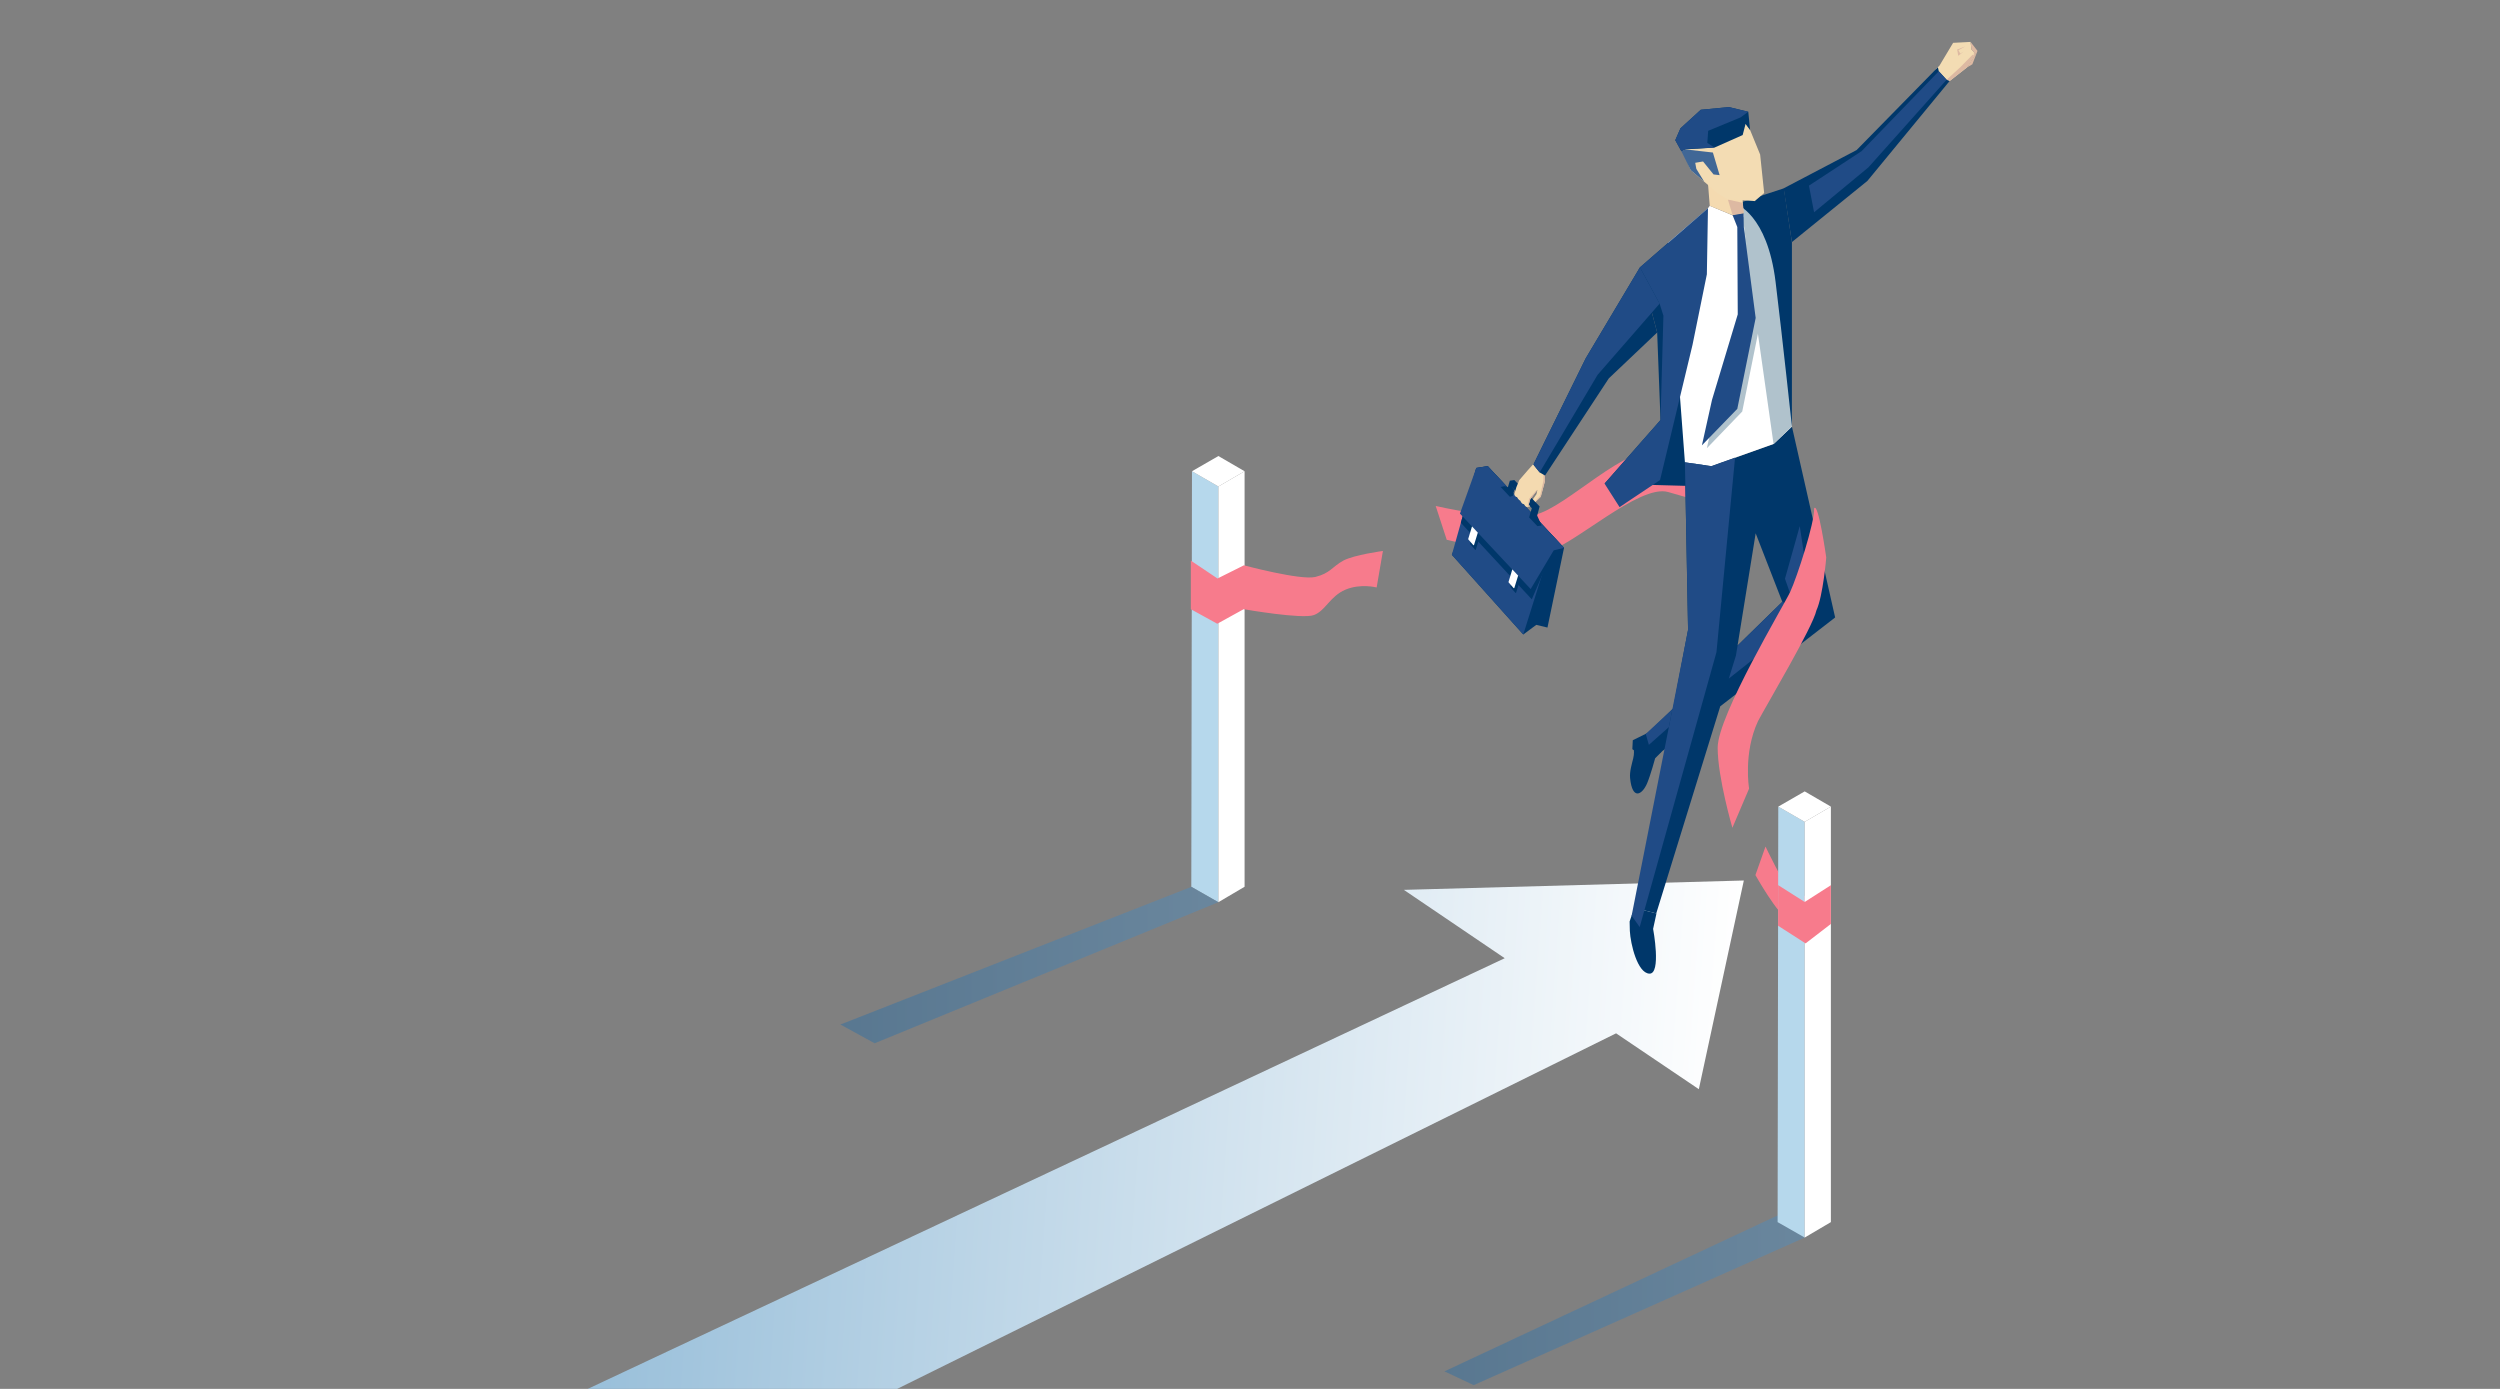 <?xml version="1.0" encoding="utf-8"?>
<!-- Generator: Adobe Illustrator 24.0.1, SVG Export Plug-In . SVG Version: 6.00 Build 0)  -->
<svg version="1.1" id="eoub96wjdmv1" text-rendering="geometricPrecision" shape-rendering="geometricPrecision"
	 xmlns="http://www.w3.org/2000/svg" xmlns:xlink="http://www.w3.org/1999/xlink" x="0px" y="0px" viewBox="0 0 900 500"
	 style="enable-background:new 0 0 900 500;" xml:space="preserve">
<rect x="0" y="0" width="900" height="500" fill="#808080" stroke="none"/>
<style type="text/css">
	.st0{display:none;fill:url(#eoub96wjdmv2_1_);fill-opacity:0.62;}
	.st1{display:none;fill:url(#eoub96wjdmv163_1_);}
	.st2{display:none;fill:url(#eoub96wjdmv164_1_);}
	.st3{display:none;}
	.st4{display:inline;opacity:0.4;fill:url(#eoub96wjdmv166_1_);enable-background:new    ;}
	.st5{display:inline;opacity:0.4;fill:url(#eoub96wjdmv167_1_);enable-background:new    ;}
	.st6{clip-path:url(#SVGID_3_);}
	.st7{clip-path:url(#SVGID_4_);fill:url(#SVGID_5_);}
	.st8{clip-path:url(#SVGID_8_);}
	.st9{clip-path:url(#SVGID_9_);fill:url(#SVGID_10_);}
	.st10{fill:url(#SVGID_11_);}
	.st11{fill:#B6D8EC;}
	.st12{fill:#FFFFFF;}
	.st13{fill:#F77B8C;}
	.st14{opacity:0.52;fill:url(#SVGID_12_);enable-background:new    ;}
	.st15{opacity:0.52;fill:url(#SVGID_13_);enable-background:new    ;}
	.st16{fill:#F3DCB3;}
	.st17{fill:#DDB9A2;}
	.st18{fill:#00376A;}
	.st19{fill:#204B86;}
	.st20{fill:#F4DAB0;}
	.st21{fill:#B0C2CC;}
	.st22{fill:#406796;}
</style>
<g id="eoub96wjdmv163_to" transform="translate(0,425.175)">
	
		<linearGradient id="eoub96wjdmv163_1_" gradientUnits="userSpaceOnUse" x1="-1960.096" y1="102.52" x2="-37.984" y2="102.52" gradientTransform="matrix(1.45 0 0 0.132 -1382.056 64.658)">
		<stop  offset="0" style="stop-color:#55B03F"/>
		<stop  offset="0.26" style="stop-color:#F5E837"/>
		<stop  offset="0.48" style="stop-color:#E4201A"/>
		<stop  offset="0.78" style="stop-color:#000000"/>
		<stop  offset="1" style="stop-color:#54B03F"/>
	</linearGradient>
	<rect id="eoub96wjdmv163" x="-4224" y="64.7" class="st1" width="7294.7" height="26.9"/>
</g>
<g>
	<defs>
		<polygon id="SVGID_1_" points="2,-2.08 3,-2.08 2,-1.08 		"/>
	</defs>
	<defs>
		<polygon id="SVGID_2_" points="0,-4.08 -1,-4.08 0,-5.08 		"/>
	</defs>
	<clipPath id="SVGID_3_">
		<use xlink:href="#SVGID_1_"  style="overflow:visible;"/>
	</clipPath>
	<clipPath id="SVGID_4_" class="st6">
		<use xlink:href="#SVGID_2_"  style="overflow:visible;"/>
	</clipPath>
	
		<linearGradient id="SVGID_5_" gradientUnits="userSpaceOnUse" x1="-1387.845" y1="99.729" x2="-1219.745" y2="99.729" gradientTransform="matrix(-1 0 0 -1 -985.045 500)">
		<stop  offset="0" style="stop-color:#000000"/>
		<stop  offset="1" style="stop-color:#FFFFFF"/>
	</linearGradient>
	<polygon class="st7" points="234.7,434.82 402.8,378.22 402.8,369.82 397.9,365.72 234.9,420.82 	"/>
</g>
<g>
	<defs>
		<polygon id="SVGID_6_" points="2,-2.08 3,-2.08 2,-1.08 		"/>
	</defs>
	<defs>
		<polygon id="SVGID_7_" points="0,-4.08 -1,-4.08 0,-5.08 		"/>
	</defs>
	<clipPath id="SVGID_8_">
		<use xlink:href="#SVGID_6_"  style="overflow:visible;"/>
	</clipPath>
	<clipPath id="SVGID_9_" class="st8">
		<use xlink:href="#SVGID_7_"  style="overflow:visible;"/>
	</clipPath>
	
		<linearGradient id="SVGID_10_" gradientUnits="userSpaceOnUse" x1="-1651.345" y1="252.779" x2="-1483.246" y2="252.779" gradientTransform="matrix(-1 0 0 -1 -985.045 500)">
		<stop  offset="0" style="stop-color:#000000"/>
		<stop  offset="1" style="stop-color:#FFFFFF"/>
	</linearGradient>
	<polygon class="st9" points="498.2,281.82 666.3,225.12 666.3,216.72 661.5,212.62 498.4,267.82 	"/>
</g>
<g>
	
		<linearGradient id="SVGID_11_" gradientUnits="userSpaceOnUse" x1="-1604.517" y1="153.975" x2="-1150.081" y2="153.975" gradientTransform="matrix(-0.998 -0.071 -0.071 0.998 -972.419 199.321)">
		<stop  offset="0" style="stop-color:#FFFFFF"/>
		<stop  offset="1" style="stop-color:#8CB7D5"/>
	</linearGradient>
	<polygon class="st10" points="611.58,392.11 581.79,372 153.25,583.94 157.4,525.45 541.7,344.96 505.38,320.35 627.78,316.98 	"/>
	<polygon class="st11" points="438.62,324.79 428.87,319.23 429.11,169.65 438.62,175.13 	"/>
	<polygon class="st12" points="448.05,319.23 438.62,324.79 438.62,175.13 448.05,169.65 	"/>
	<polygon class="st12" points="429.11,169.65 438.62,164.17 448.05,169.65 438.62,175.13 	"/>
	<path class="st13" d="M438.3,208.26l9.51-4.75c0,0,20.39,5.48,25.71,4.19c5.32-1.29,6.21-3.79,10.07-5.88
		c3.95-2.1,14.26-3.47,14.26-3.47l-2.26,13.14c0,0-5.8-1.53-11.28,0.81s-7.17,7.58-11.28,9.11c-4.11,1.61-25.31-2.1-25.31-2.1
		l-9.51,5.24l-9.51-5.24v-17.49L438.3,208.26z"/>
	
		<linearGradient id="SVGID_12_" gradientUnits="userSpaceOnUse" x1="-1634.732" y1="31.9" x2="-1505.034" y2="31.9" gradientTransform="matrix(-1 0 0 -1 -985.045 500)">
		<stop  offset="0" style="stop-color:#568DB9"/>
		<stop  offset="1" style="stop-color:#3570A0"/>
	</linearGradient>
	<polygon class="st14" points="530.53,498.65 649.69,445.52 643.88,441.23 639.94,437.55 519.99,493.69 	"/>
	
		<linearGradient id="SVGID_13_" gradientUnits="userSpaceOnUse" x1="-1423.665" y1="152.586" x2="-1287.6" y2="152.586" gradientTransform="matrix(-1 0 0 -1 -985.045 500)">
		<stop  offset="0" style="stop-color:#568DB9"/>
		<stop  offset="1" style="stop-color:#3570A0"/>
	</linearGradient>
	<polygon class="st15" points="314.87,375.58 438.62,324.79 434.67,322.55 428.9,319.25 302.55,368.83 	"/>
	<path class="st13" d="M635.58,304.76c0,0,6.79,14.27,8.79,15.49c2,1.23,11.74,4.62,11.74,4.62l-0.8,9.51c0,0-7.27-1.07-11.31-3.07
		c-4.04-1.99-12.05-16.28-12.05-16.28L635.58,304.76z"/>
	<polygon class="st11" points="649.69,445.52 639.94,439.96 640.18,290.38 649.69,295.86 	"/>
	<polygon class="st12" points="659.12,439.96 649.69,445.52 649.69,295.86 659.12,290.38 	"/>
	<polygon class="st13" points="659.12,318.67 649.69,324.71 640.13,318.64 640.1,333.26 650.01,339.62 659.12,332.61 	"/>
	<path class="st13" d="M600.54,177.13c-10.44-2.99-34.26,19.46-43.97,21.58c-9.71,2.12-35.75-4.39-35.75-4.39
		c-1.59-4.85-2.38-7.32-3.97-12.17c0,0,24.25,5.66,35.67,3.17c11.42-2.5,33.26-26.01,44.86-22.6c10.51,3.06,40.42,17.19,44.94,19.67
		c2.18,4.23,4.16,4.46,4.16,4.46l-1.59,6.92c0,0-3.37,1.08-4.99-1.2C636.41,186.18,612.27,180.67,600.54,177.13z"/>
	<g>
		<polygon class="st16" points="696.83,24.93 698.2,23.64 703.12,15.42 709.4,15.09 709.73,17.83 711.26,19.37 708.11,24.28 
			704.81,26.86 701.83,29.2 699.33,28.88 		"/>
		<polygon class="st17" points="700.78,28.71 705.7,24.2 710.13,19.69 710.53,19.93 710.61,18.72 709.73,17.83 711.26,19.37 
			708.11,24.28 701.83,29.2 		"/>
		<polygon class="st17" points="707.47,16.71 704.57,17.83 704.97,20.09 706.9,18.56 705.7,19.29 705.05,18.08 		"/>
		<polygon class="st18" points="535.57,167.81 563.05,197.23 557.09,225.92 553.06,224.95 548.38,228.42 522.67,199.73 		"/>
		<polygon class="st19" points="548.38,228.42 522.67,199.73 531.46,168.46 535.57,167.81 563.05,197.23 558.05,197.63 		"/>
		<polygon class="st18" points="563.05,197.23 535.57,167.81 531.46,168.46 526.54,185.95 525.9,188.2 551.45,215.77 558.13,200.21 
					"/>
		<polygon class="st19" points="535.57,167.81 531.46,168.46 525.58,184.9 551.04,212.06 559.34,198.12 563.05,197.23 		"/>
		<polygon class="st18" points="554.99,189.17 553.46,189.41 550.48,186.27 551.45,182.97 544.11,175.15 545.16,176.36 
			544.59,178.53 543.55,178.85 540.24,175.31 541.77,174.99 542.82,175.47 543.55,173.05 545.16,172.81 554.27,182.32 
			553.38,185.62 		"/>
		<path class="st18" d="M547.17,208.92l-1.37,4.43c0,0.08-0.16,0.16-0.24,0.08l-1.77-2.01c-0.08-0.08-0.08-0.16-0.08-0.24l1.37-4.51
			L547.17,208.92z"/>
		<path class="st12" d="M546.53,207.22l-1.37,4.43c0,0.08-0.16,0.16-0.24,0.08l-1.77-2.01c-0.08-0.08-0.08-0.16-0.08-0.24l1.37-4.51
			L546.53,207.22z"/>
		<path class="st18" d="M532.67,193.44l-1.37,4.43c0,0.08-0.16,0.16-0.24,0.08l-1.77-2.01c-0.08-0.08-0.08-0.16-0.08-0.24l1.37-4.51
			L532.67,193.44z"/>
		<path class="st12" d="M532.02,191.75l-1.37,4.43c0,0.08-0.16,0.16-0.24,0.08l-1.77-2.01c-0.08-0.08-0.08-0.16-0.08-0.24l1.37-4.51
			L532.02,191.75z"/>
		<path class="st20" d="M556.2,171.2v1.93l-1.53,5.72l-1.93,1.85l-0.89-0.97l1.29-1.85l0.32-1.53l-2.58,3.38l-0.56,2.01l0.56,0.56
			l-0.81,0.16c-0.64,0.24-1.21-0.4-1.37-0.97c-0.64,0.16-1.37-0.89-1.37-1.29c-0.32,0.08-1.13-0.89-1.13-1.21
			c-0.48-0.08-0.97-0.4-1.05-1.05c0-0.08,0.73-2.5,0.73-2.5l1.05-2.58l3.06-3.55l2.1-2.34L556.2,171.2z"/>
		<polygon class="st17" points="555.64,170.72 555.64,173.05 554.43,178.53 552.57,180.55 552.73,180.71 554.67,178.85 
			556.2,173.13 556.2,171.2 		"/>
		<polygon class="st17" points="553.46,176.44 552.98,176.68 550.48,179.58 549.99,181.92 550.16,182.32 550.72,182.24 
			550.32,181.76 550.88,179.82 		"/>
		<path class="st18" d="M598.19,270.65l-2.34,2.34c0,0-1.61,5.96-2.9,9.03c-1.77,4.11-5.32,6.21-6.12-1.93
			c-0.24-2.34,0.73-5.4,1.13-7.09c0.4-1.69,0.24-2.9,0.24-2.9l-0.56-0.4l0.16-3.22l5.72-2.82L598.19,270.65z"/>
		<path class="st18" d="M588.68,326.9l-1.29,2.66l-0.73,2.18c0,0,0.08,3.06,0.08,3.38c0.24,4.75,2.74,15.15,7.01,15.39
			c4.43,0.24,1.37-16.12,1.37-16.12l1.21-5.56L588.68,326.9z"/>
		<polygon class="st18" points="597.78,151.21 596.58,119.7 590.37,96.25 614.87,74.97 606.97,103.58 614.63,172.17 606.89,174.91 
			577.64,174.1 		"/>
		<polygon class="st18" points="632.04,191.99 624.94,235.99 596.25,328.83 588.68,326.9 607.7,226.73 606.57,166.44 615.84,167.89 
			638.48,159.84 645.09,153.55 660.65,222.29 597.7,270.97 593.59,268.15 593.43,263.72 641.63,216.65 		"/>
		<polygon class="st18" points="668.38,54.02 697.64,24.2 697.96,25.65 700.78,28.71 701.83,29.2 672.25,65.14 645.09,87.14 
			642.11,67.8 		"/>
		<polygon class="st12" points="606.57,166.44 616.08,167.81 638.48,159.84 645.09,153.55 636.55,88.59 628.41,75.86 627.12,77.71 
			623.98,77.63 615.51,74.09 614.87,74.97 600.61,87.3 		"/>
		<polygon class="st21" points="645.09,153.55 638.48,159.84 632.04,114.46 627.76,80.78 627.68,76.83 627.2,73.28 639.13,71.43 
			644.21,90.93 		"/>
		<path class="st18" d="M624.94,73.44l17.25-5.64l2.9,19.42v66.33c0,0-3.47-32.4-5.88-52.06C636.23,77.07,624.94,73.44,624.94,73.44
			z"/>
		<polygon class="st20" points="627.12,68.69 627.68,76.83 623.74,77.47 615.51,74.09 614.55,62 		"/>
		<polygon class="st18" points="590.37,96.25 570.87,128.97 552.01,167.25 554.27,170.07 556.2,171.2 579.17,136.22 596.58,119.7 		
			"/>
		<polygon class="st19" points="597.78,151.21 598.83,113.66 597.46,109.31 590.37,96.25 614.87,74.97 614.47,98.75 609.31,124.13 
			597.62,172.81 583.04,182.56 577.64,174.1 		"/>
		<polygon class="st19" points="570.87,128.97 590.37,96.25 597.46,109.31 575.14,134.93 554.27,170.07 552.01,167.25 		"/>
		<polygon class="st17" points="622.04,71.83 623.74,77.47 627.68,76.83 627.44,73.04 		"/>
		<polygon class="st21" points="627.12,82.71 625.51,78.52 629.46,77.87 627.76,81.74 633.81,115.43 627.2,148.15 614.47,161.37 
			618.09,145.01 627.36,114.22 		"/>
		<polygon class="st19" points="625.43,81.74 623.74,77.47 627.68,76.83 627.76,81.74 632.04,114.46 625.43,147.18 612.69,160.32 
			616.32,143.96 625.59,113.17 		"/>
		<polygon class="st16" points="630.02,46.77 633.65,55.63 635.1,69.49 631.71,72.39 621.88,71.75 618.09,69.33 608.66,61.27 
			603.83,49.51 609.31,42.58 618.09,40.8 626.64,42.25 		"/>
		<polygon class="st22" points="606.73,53.78 616.64,54.91 619.06,63.05 616.88,62.8 613.1,58.13 610.28,58.61 610.68,60.79 
			613.5,65.38 608.66,61.27 605.28,54.42 		"/>
		<polygon class="st18" points="604.96,46.2 612.29,39.51 622.45,38.55 629.38,40.24 630.02,46.77 628.41,44.59 627.36,48.62 
			617.21,53.13 606.73,53.78 605.28,54.42 603.1,50.47 		"/>
		<polygon class="st19" points="629.38,40.24 626.64,42.25 614.95,47.09 614.63,51.44 617.21,53.13 606.97,53.62 605.28,54.42 
			603.1,50.47 604.96,46.2 612.29,39.51 622.45,38.55 		"/>
		<polygon class="st19" points="651.22,66.83 653.07,76.42 672.65,60.23 700.78,28.71 697.96,25.65 670.16,54.42 		"/>
		<polygon class="st17" points="709.4,15.09 711.9,18.32 710.05,23.15 708.11,24.28 711.26,19.37 709.73,17.83 		"/>
		<polygon class="st19" points="606.57,166.44 616.08,167.81 624.62,164.75 617.93,234.78 590.29,333.75 587.39,329.64 
			607.7,226.73 		"/>
		<polygon class="st19" points="647.91,189.41 642.59,208.35 646.62,219.8 641.63,216.65 625.51,232.45 624.94,235.99 
			622.37,244.29 652.59,220.36 		"/>
		<polygon class="st19" points="593.59,268.15 600.77,261.78 602.06,255.34 592.47,264.2 		"/>
	</g>
	<path class="st13" d="M623.66,298c0,0-5.29-18.08-5.3-28.82c-0.01-11.6,24.14-51.73,26.12-56.13c2.43-5.19,8.89-25.13,8.6-30.03
		c1.5-2.54,4.37,17.69,4.37,17.69s-1.15,13.85-3.53,19c-1.3,6.07-18.12,34.35-21.05,39.92c-5.34,11.49-3.2,24.26-3.2,24.26
		L623.66,298z"/>
	<polygon class="st12" points="640.18,290.38 649.69,284.9 659.12,290.38 649.69,295.86 	"/>
</g>
</svg>
